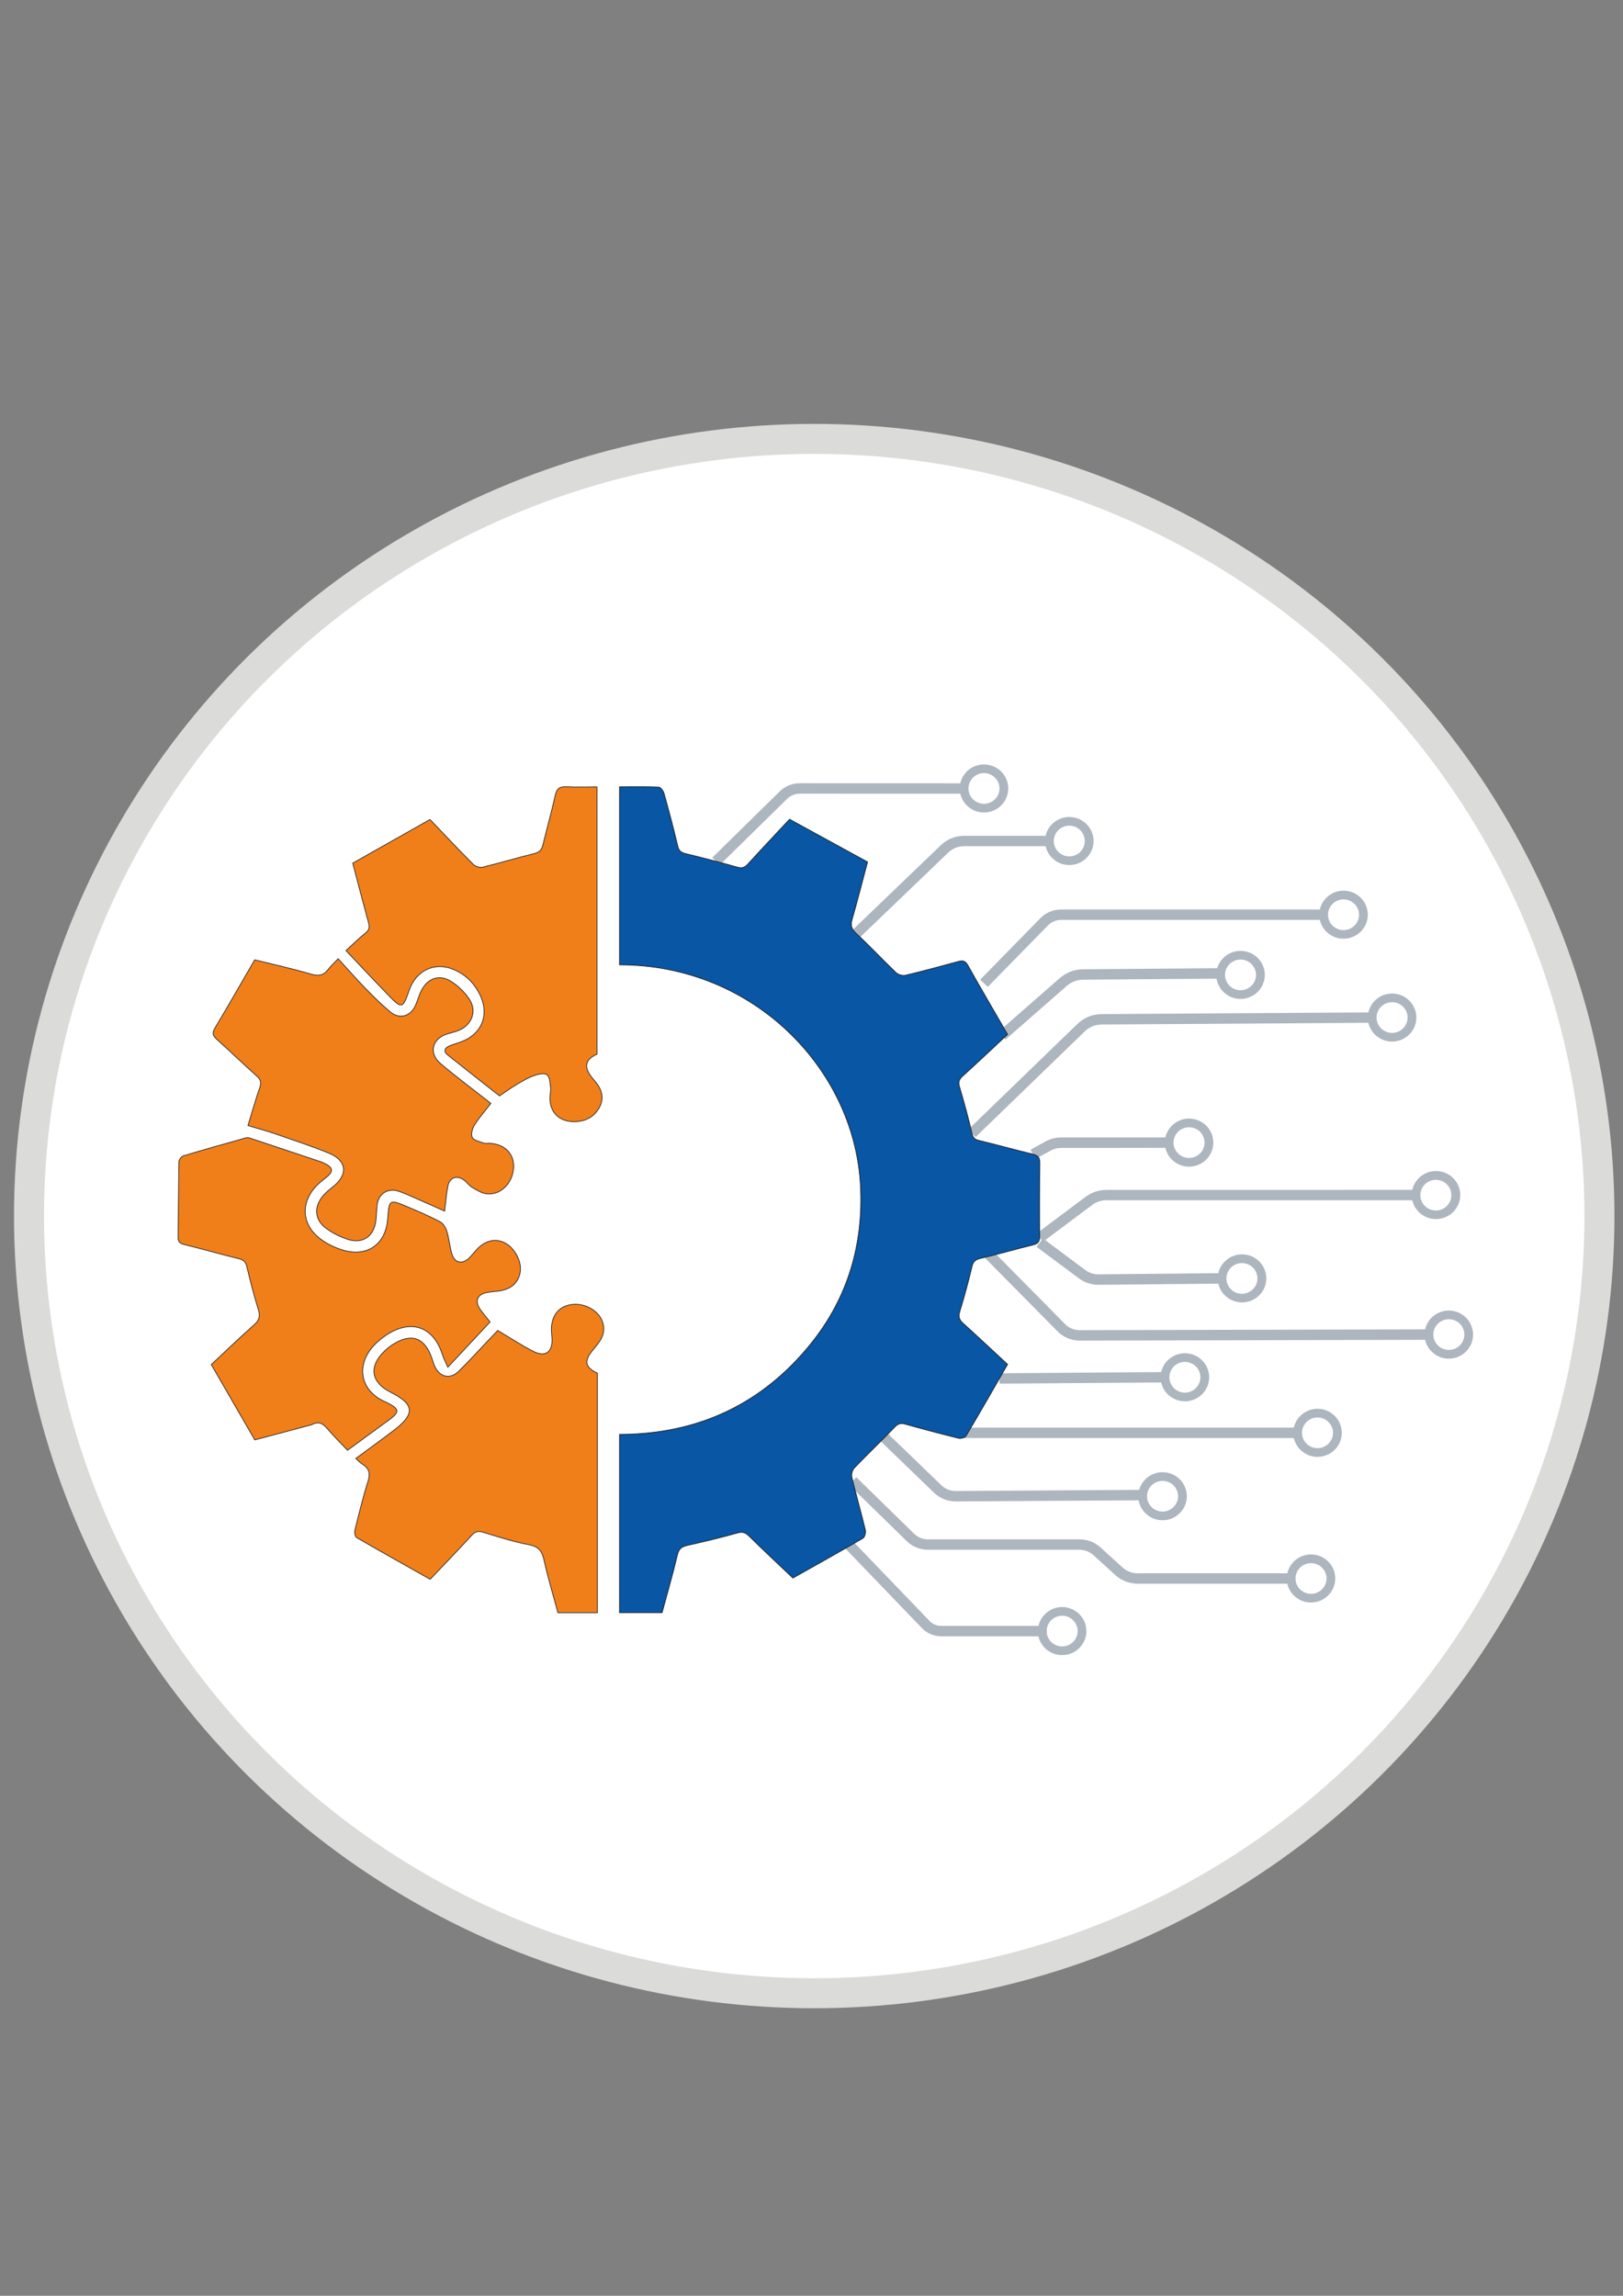 <?xml version="1.0" encoding="UTF-8"?> <svg xmlns="http://www.w3.org/2000/svg" viewBox="0 0 595.28 841.89" data-guides="{&quot;vertical&quot;:[],&quot;horizontal&quot;:[]}"><rect x="0" y="0" width="595.28" height="841.89" fill="#808080" stroke="none"/><defs></defs><ellipse color="rgb(51, 51, 51)" fill="rgb(255, 255, 255)" stroke-miterlimit="10" stroke-width="11" stroke="rgb(219, 219, 217)" class="st0" cx="298.64" cy="445.945" r="145.23" id="tSvg3ebc7f59e9" title="Ellipse 1" fill-opacity="1" stroke-opacity="1" rx="288" ry="285" style="transform: rotate(0deg); transform-origin: 298.64px 445.945px;"></ellipse><path fill="rgb(173, 181, 190)" stroke="none" fill-opacity="1" stroke-width="1" stroke-opacity="1" color="rgb(51, 51, 51)" class="st1" id="tSvg1c6e8a1da6" title="Path 1" d="M389.572 589.325C385.329 589.325 381.779 592.288 380.887 596.233C368.975 596.233 357.063 596.233 345.152 596.233C343.585 596.233 342.078 595.585 340.987 594.467C330.761 583.837 320.535 573.207 310.31 562.578C309.377 563.454 308.445 564.331 307.513 565.207C317.739 575.837 327.965 586.467 338.191 597.096C339.996 598.961 342.534 600.04 345.132 600.04C357.044 600.04 368.955 600.04 380.867 600.04C381.759 603.984 385.309 606.948 389.553 606.948C394.471 606.948 398.457 603.003 398.457 598.136C398.457 593.27 394.471 589.325 389.572 589.325ZM389.572 603.769C386.737 603.769 384.397 601.708 383.96 599.039C383.96 598.437 383.96 597.836 383.96 597.234C384.397 594.565 386.737 592.504 389.572 592.504C392.706 592.504 395.264 595.036 395.264 598.136C395.264 601.237 392.706 603.769 389.572 603.769Z" style=""></path><path fill="rgb(173, 181, 190)" stroke="none" fill-opacity="1" stroke-width="1" stroke-opacity="1" color="rgb(51, 51, 51)" class="st1" id="tSvgb0dbe1e5f7" title="Path 2" d="M480.853 570.035C476.609 570.035 473.059 572.998 472.167 576.942C453.877 576.942 435.586 576.942 417.296 576.942C415.213 576.942 413.211 576.177 411.664 574.764C409.006 572.344 406.349 569.924 403.692 567.503C401.57 565.561 398.794 564.501 395.898 564.501C377.396 564.501 358.894 564.501 340.392 564.501C338.449 564.501 336.625 563.755 335.236 562.401C328.19 555.513 321.144 548.625 314.097 541.737C313.192 542.64 312.286 543.542 311.38 544.445C318.427 551.333 325.473 558.221 332.52 565.109C334.622 567.17 337.418 568.308 340.392 568.308C358.894 568.308 377.396 568.308 395.898 568.308C397.822 568.308 399.666 569.014 401.074 570.31C403.731 572.73 406.389 575.15 409.046 577.571C411.307 579.631 414.222 580.75 417.276 580.75C435.566 580.75 453.857 580.75 472.147 580.75C473.039 584.694 476.589 587.657 480.833 587.657C485.751 587.657 489.737 583.713 489.737 578.846C489.737 573.979 485.771 570.035 480.853 570.035ZM480.853 584.478C477.719 584.478 475.161 581.947 475.161 578.846C475.161 575.745 477.719 573.214 480.853 573.214C483.986 573.214 486.544 575.745 486.544 578.846C486.544 581.947 484.006 584.478 480.853 584.478Z" style=""></path><path fill="rgb(173, 181, 190)" stroke="none" fill-opacity="1" stroke-width="1" stroke-opacity="1" color="rgb(51, 51, 51)" class="st1" id="tSvg4786a90c2f" title="Path 3" d="M483.232 516.618C478.989 516.618 475.439 519.581 474.547 523.526C433.431 523.526 392.316 523.526 351.2 523.526C351.2 524.795 351.2 526.064 351.2 527.333C392.316 527.333 433.431 527.333 474.547 527.333C475.439 531.277 478.989 534.241 483.232 534.241C488.15 534.241 492.136 530.296 492.136 525.429C492.136 520.563 488.15 516.618 483.232 516.618ZM483.232 531.062C480.099 531.062 477.541 528.53 477.541 525.429C477.541 522.329 480.099 519.797 483.232 519.797C486.366 519.797 488.924 522.329 488.924 525.429C488.924 528.53 486.366 531.062 483.232 531.062Z" style=""></path><path fill="rgb(173, 181, 190)" stroke="none" fill-opacity="1" stroke-width="1" stroke-opacity="1" color="rgb(51, 51, 51)" class="st1" id="tSvg1004e49d23b" title="Path 4" d="M434.588 513.871C439.506 513.871 443.492 509.926 443.492 505.06C443.492 500.193 439.506 496.248 434.588 496.248C430.344 496.248 426.775 499.212 425.902 503.156C406.131 503.3 386.36 503.444 366.589 503.588C366.595 504.857 366.602 506.126 366.609 507.395C386.373 507.251 406.138 507.107 425.902 506.963C426.795 510.927 430.344 513.871 434.588 513.871ZM434.588 499.428C437.721 499.428 440.279 501.959 440.279 505.06C440.279 508.16 437.721 510.692 434.588 510.692C431.455 510.692 428.897 508.16 428.897 505.06C428.897 501.959 431.455 499.428 434.588 499.428Z" style=""></path><path fill="rgb(173, 181, 190)" stroke="none" fill-opacity="1" stroke-width="1" stroke-opacity="1" color="rgb(51, 51, 51)" class="st1" id="tSvg13b192287ba" title="Path 5" d="M531.401 480.588C527.157 480.588 523.588 483.552 522.715 487.496C480.476 487.594 438.237 487.692 395.998 487.791C395.998 487.791 395.978 487.791 395.978 487.791C393.995 487.791 392.071 486.986 390.683 485.593C381.812 476.618 372.941 467.643 364.07 458.668C363.151 459.558 362.233 460.448 361.314 461.337C370.185 470.312 379.056 479.287 387.926 488.261C390.029 490.381 392.964 491.617 395.978 491.617C395.978 491.617 395.998 491.617 395.998 491.617C438.23 491.519 480.463 491.421 522.695 491.323C523.588 495.267 527.137 498.231 531.381 498.231C536.299 498.231 540.285 494.286 540.285 489.419C540.285 484.553 536.299 480.588 531.401 480.588ZM531.401 495.032C528.268 495.032 525.71 492.5 525.71 489.4C525.71 486.299 528.268 483.767 531.401 483.767C534.534 483.767 537.092 486.299 537.092 489.4C537.092 492.52 534.534 495.032 531.401 495.032Z" style=""></path><path fill="rgb(173, 181, 190)" stroke="none" fill-opacity="1" stroke-width="1" stroke-opacity="1" color="rgb(51, 51, 51)" class="st1" id="tSvg5f343b2fe6" title="Path 6" d="M360.897 297.947C365.815 297.947 369.801 294.003 369.801 289.136C369.801 284.269 365.815 280.325 360.897 280.325C356.634 280.325 353.084 283.288 352.212 287.252C332.599 287.246 312.987 287.239 293.374 287.233C290.637 287.213 287.98 288.273 286.037 290.176C277.774 298.288 269.511 306.399 261.248 314.51C262.154 315.413 263.06 316.316 263.965 317.218C272.228 309.107 280.491 300.996 288.754 292.885C289.963 291.707 291.629 291.02 293.354 291.04C312.98 291.046 332.606 291.053 352.231 291.059C353.104 295.004 356.654 297.947 360.897 297.947ZM360.897 283.504C364.031 283.504 366.589 286.036 366.589 289.136C366.589 292.237 364.031 294.768 360.897 294.768C357.764 294.768 355.206 292.237 355.206 289.136C355.206 286.036 357.764 283.504 360.897 283.504Z" style=""></path><path fill="rgb(173, 181, 190)" stroke="none" fill-opacity="1" stroke-width="1" stroke-opacity="1" color="rgb(51, 51, 51)" class="st1" id="tSvg5b1cedc0fc" title="Path 7" d="M322.228 522.427C321.329 523.336 320.43 524.245 319.531 525.155C327.212 532.566 334.893 539.977 342.574 547.389C344.716 549.449 347.531 550.587 350.526 550.587C350.546 550.587 350.566 550.587 350.605 550.587C372.948 550.45 395.29 550.313 417.633 550.175C418.347 554.336 421.995 557.495 426.398 557.495C431.316 557.495 435.302 553.551 435.302 548.684C435.302 543.817 431.316 539.873 426.398 539.873C422.313 539.873 418.862 542.62 417.831 546.349C395.416 546.492 373.001 546.636 350.585 546.78C350.566 546.78 350.546 546.78 350.546 546.78C348.563 546.78 346.699 546.035 345.271 544.661C337.59 537.25 329.909 529.838 322.228 522.427ZM426.398 543.052C429.531 543.052 432.089 545.583 432.089 548.684C432.089 551.784 429.531 554.316 426.398 554.316C423.265 554.316 420.707 551.784 420.707 548.684C420.707 545.583 423.245 543.052 426.398 543.052Z" style=""></path><path fill="rgb(173, 181, 190)" stroke="none" fill-opacity="1" stroke-width="1" stroke-opacity="1" color="rgb(51, 51, 51)" class="st1" id="tSvgd79fe1ed07" title="Path 8" d="M405.734 436.356C403.057 436.356 400.4 437.239 398.258 438.829C392.23 443.336 386.201 447.842 380.173 452.349C380.788 453.161 381.402 453.972 382.017 454.783C381.402 455.594 380.788 456.405 380.173 457.216C385.349 461.069 390.524 464.922 395.7 468.775C397.762 470.305 400.301 471.149 402.879 471.149C402.918 471.149 402.958 471.149 402.998 471.149C417.62 471.005 432.241 470.861 446.863 470.717C447.755 474.662 451.305 477.606 455.549 477.606C460.467 477.606 464.453 473.661 464.453 468.794C464.453 463.928 460.467 459.983 455.549 459.983C451.305 459.983 447.736 462.946 446.863 466.891C432.235 467.035 417.606 467.179 402.978 467.323C402.958 467.323 402.918 467.323 402.899 467.323C401.154 467.323 399.428 466.753 398.04 465.713C393.142 462.063 388.244 458.413 383.346 454.763C389.103 450.459 394.861 446.155 400.618 441.851C402.086 440.752 403.91 440.143 405.774 440.143C443.181 440.143 480.588 440.143 517.995 440.143C518.888 444.088 522.438 447.051 526.681 447.051C531.599 447.051 535.585 443.106 535.585 438.24C535.585 433.373 531.599 429.429 526.681 429.429C522.438 429.429 518.888 432.392 517.995 436.336C480.575 436.336 443.155 436.336 405.734 436.356ZM455.509 463.182C458.642 463.182 461.201 465.713 461.201 468.814C461.201 471.915 458.642 474.446 455.509 474.446C452.376 474.446 449.818 471.915 449.818 468.814C449.818 465.694 452.376 463.182 455.509 463.182ZM526.642 432.647C529.775 432.647 532.333 435.178 532.333 438.279C532.333 441.38 529.775 443.911 526.642 443.911C523.508 443.911 520.95 441.38 520.95 438.279C520.95 435.178 523.508 432.647 526.642 432.647Z" style=""></path><path fill="rgb(173, 181, 190)" stroke="none" fill-opacity="1" stroke-width="1" stroke-opacity="1" color="rgb(51, 51, 51)" class="st1" id="tSvg97da154d7d" title="Path 9" d="M427.429 420.912C428.321 424.856 431.871 427.819 436.115 427.819C441.033 427.819 445.019 423.875 445.019 419.008C445.019 414.141 441.033 410.197 436.115 410.197C431.871 410.197 428.321 413.16 427.429 417.105C414.691 417.105 401.953 417.105 389.216 417.105C387.213 417.105 385.249 417.615 383.484 418.577C381.64 419.597 379.796 420.617 377.952 421.638C378.58 422.75 379.208 423.862 379.836 424.974C381.68 423.96 383.524 422.946 385.368 421.932C386.538 421.285 387.867 420.951 389.216 420.951C401.953 420.951 414.691 420.951 427.429 420.912ZM436.115 413.376C439.248 413.376 441.806 415.908 441.806 419.008C441.806 422.109 439.248 424.64 436.115 424.64C432.982 424.64 430.423 422.109 430.423 419.008C430.423 415.888 432.982 413.376 436.115 413.376Z" style=""></path><path fill="rgb(173, 181, 190)" stroke="none" fill-opacity="1" stroke-width="1" stroke-opacity="1" color="rgb(51, 51, 51)" class="st1" id="tSvgedae22b8d3" title="Path 10" d="M403.969 371.891C400.678 371.911 397.564 373.186 395.204 375.462C381.852 388.382 368.499 401.301 355.147 414.22C356.046 415.129 356.944 416.038 357.843 416.948C371.196 404.029 384.549 391.109 397.901 378.19C399.547 376.601 401.709 375.717 404.009 375.698C436.637 375.489 469.265 375.279 501.893 375.07C502.785 379.014 506.335 381.958 510.579 381.958C515.497 381.958 519.483 378.014 519.483 373.147C519.483 368.28 515.497 364.336 510.579 364.336C506.335 364.336 502.766 367.299 501.893 371.263C469.252 371.472 436.611 371.682 403.969 371.891ZM510.579 367.515C513.712 367.515 516.27 370.046 516.27 373.147C516.27 376.247 513.712 378.779 510.579 378.779C507.446 378.779 504.887 376.247 504.887 373.147C504.887 370.046 507.446 367.515 510.579 367.515Z" style=""></path><path fill="rgb(173, 181, 190)" stroke="none" fill-opacity="1" stroke-width="1" stroke-opacity="1" color="rgb(51, 51, 51)" class="st1" id="tSvgb342c4de46" title="Path 11" d="M397.267 359.253C413.581 359.129 429.895 359.004 446.209 358.88C446.883 363.08 450.552 366.318 454.994 366.318C459.912 366.318 463.898 362.373 463.898 357.506C463.898 352.64 459.912 348.695 454.994 348.695C450.948 348.695 447.517 351.384 446.447 355.053C430.04 355.184 413.634 355.315 397.227 355.446C394.074 355.466 391.06 356.623 388.7 358.684C381.211 365.238 373.721 371.793 366.232 378.347C367.084 379.302 367.937 380.257 368.79 381.212C376.279 374.658 383.769 368.103 391.258 361.549C392.924 360.077 395.046 359.273 397.267 359.253ZM454.994 351.874C458.127 351.874 460.685 354.406 460.685 357.506C460.685 360.607 458.127 363.139 454.994 363.139C451.86 363.139 449.302 360.607 449.302 357.506C449.302 354.406 451.86 351.874 454.994 351.874Z" style=""></path><path fill="rgb(173, 181, 190)" stroke="none" fill-opacity="1" stroke-width="1" stroke-opacity="1" color="rgb(51, 51, 51)" class="st1" id="tSvg16bda57fac1" title="Path 12" d="M389.116 333.526C386.32 333.526 383.584 334.664 381.64 336.666C374.263 344.195 366.886 351.724 359.509 359.253C360.435 360.136 361.36 361.019 362.286 361.902C369.663 354.373 377.039 346.844 384.416 339.315C385.646 338.059 387.371 337.333 389.116 337.333C420.773 337.333 452.429 337.333 484.085 337.333C484.978 341.277 488.527 344.241 492.771 344.241C497.689 344.241 501.675 340.296 501.675 335.429C501.675 330.563 497.689 326.618 492.771 326.618C488.527 326.618 484.978 329.581 484.085 333.526C452.429 333.526 420.773 333.526 389.116 333.526ZM492.771 329.817C495.904 329.817 498.462 332.348 498.462 335.449C498.462 338.55 495.904 341.081 492.771 341.081C489.638 341.081 487.079 338.55 487.079 335.449C487.079 332.329 489.638 329.817 492.771 329.817Z" style=""></path><path fill="rgb(173, 181, 190)" stroke="none" fill-opacity="1" stroke-width="1" stroke-opacity="1" color="rgb(51, 51, 51)" class="st1" id="tSvg9425dc6e32" title="Path 13" d="M353.6 306.503C350.427 306.503 347.413 307.72 345.132 309.899C334.337 320.26 323.543 330.622 312.749 340.983C313.641 341.892 314.533 342.801 315.426 343.711C326.22 333.349 337.015 322.988 347.809 312.626C349.376 311.135 351.418 310.311 353.6 310.311C363.568 310.311 373.536 310.311 383.504 310.311C384.397 314.255 387.946 317.218 392.19 317.218C397.108 317.218 401.094 313.274 401.094 308.407C401.094 303.54 397.108 299.596 392.19 299.596C387.946 299.596 384.397 302.559 383.504 306.503C373.536 306.503 363.568 306.503 353.6 306.503ZM392.19 302.775C395.323 302.775 397.881 305.307 397.881 308.407C397.881 311.508 395.323 314.039 392.19 314.039C389.057 314.039 386.499 311.508 386.499 308.407C386.499 305.307 389.057 302.775 392.19 302.775Z" style=""></path><path fill="rgb(8, 86, 164)" stroke="rgb(27, 27, 27)" fill-opacity="1" stroke-width="0.25" stroke-opacity="1" color="rgb(51, 51, 51)" stroke-miterlimit="10" class="st2" id="tSvg13c43206080" title="Path 14" d="M242.846 591.386C237.63 591.386 232.534 591.386 227.219 591.386C227.219 569.642 227.219 547.977 227.219 525.999C255.974 525.959 279.572 514.891 297.459 492.677C311.083 475.741 316.754 456.039 315.584 434.511C313.244 391.652 276.002 353.758 227.219 353.817C227.219 332.152 227.219 310.507 227.219 288.528C232.078 288.528 236.857 288.43 241.616 288.626C242.31 288.665 243.302 290.019 243.56 290.942C245.344 297.359 247.07 303.815 248.597 310.311C249.013 312.096 249.905 312.646 251.512 313.038C257.838 314.589 264.144 316.198 270.41 317.984C272.135 318.474 273.107 318.141 274.277 316.885C279.274 311.39 284.391 305.993 289.587 300.42C299.165 305.66 308.584 310.821 318.202 316.08C316.318 323.164 314.533 330.229 312.531 337.215C311.896 339.413 312.372 340.728 314.097 342.337C319.094 346.968 323.735 351.953 328.653 356.663C329.426 357.408 331.052 357.879 332.064 357.644C338.509 356.113 344.894 354.386 351.279 352.64C352.846 352.208 353.937 352.09 354.928 353.876C359.688 362.393 364.645 370.792 369.563 379.328C363.971 384.529 358.597 389.651 353.084 394.635C351.696 395.891 351.418 396.892 351.974 398.697C353.659 404.271 355.147 409.903 356.495 415.554C356.872 417.105 357.387 417.811 359.013 418.204C365.657 419.793 372.24 421.657 378.884 423.247C380.807 423.718 381.402 424.562 381.382 426.485C381.263 435.492 381.244 444.48 381.323 453.488C381.343 455.313 380.748 456.078 378.963 456.51C372.419 458.119 365.954 459.983 359.41 461.534C357.546 461.985 356.911 462.789 356.475 464.595C355.186 470.05 353.719 475.467 352.073 480.824C351.498 482.708 351.716 483.866 353.203 485.22C358.656 490.126 363.991 495.169 369.563 500.33C364.467 509.2 359.469 517.933 354.333 526.587C353.957 527.215 352.39 527.627 351.557 527.411C345.033 525.802 338.509 524.075 332.044 522.25C330.398 521.779 329.406 522.054 328.177 523.33C323.318 528.393 318.222 533.24 313.363 538.303C312.63 539.068 312.193 540.697 312.451 541.717C313.998 548.193 315.842 554.61 317.409 561.086C317.627 562.009 317.191 563.696 316.497 564.108C307.851 569.152 299.105 574.019 290.816 578.689C285.263 573.39 279.969 568.485 274.832 563.402C273.464 562.048 272.453 561.596 270.45 562.166C264.402 563.893 258.254 565.325 252.107 566.718C250.143 567.17 249.053 567.857 248.517 569.996C246.812 577.158 244.789 584.164 242.846 591.386Z" style=""></path><path fill="rgb(240, 127, 26)" stroke="rgb(27, 27, 27)" fill-opacity="1" stroke-width="0.25" stroke-opacity="1" color="rgb(51, 51, 51)" stroke-miterlimit="10" class="st3" id="tSvg870caf7bf8" title="Path 15" d="M93.442 528.02C88.107 518.777 82.872 509.691 77.498 500.409C82.773 495.483 87.87 490.538 93.184 485.848C95.147 484.121 95.504 482.59 94.731 480.118C93.105 474.976 91.796 469.736 90.527 464.477C90.13 462.809 89.436 462.044 87.711 461.612C80.968 459.944 74.285 458.04 67.563 456.372C65.897 455.96 65.302 455.332 65.322 453.625C65.461 444.421 65.461 435.198 65.639 425.994C65.659 425.249 66.552 424.071 67.285 423.855C74.94 421.54 82.634 419.381 90.329 417.222C90.785 417.085 91.379 417.262 91.855 417.419C100.462 420.284 109.068 423.149 117.675 426.034C118.468 426.308 119.242 426.72 119.975 427.132C121.998 428.271 122.077 429.664 120.372 431.156C119.103 432.274 117.675 433.255 116.465 434.452C109.961 440.85 110.516 449.386 117.953 454.646C120.253 456.274 122.95 457.569 125.667 458.394C134.67 461.121 141.472 456.333 142.185 447.031C142.741 439.751 142.761 439.712 149.483 442.557C153.509 444.264 157.534 445.991 161.401 448.012C162.552 448.621 163.464 450.171 163.88 451.466C164.713 454.194 164.931 457.079 165.744 459.807C166.736 463.162 169.512 463.771 172.07 461.318C173.22 460.219 174.153 458.884 175.283 457.766C178.317 454.763 181.886 454.076 185.198 455.784C188.787 457.628 191.425 462.632 190.81 466.44C190.176 470.325 187.538 472.739 183.156 473.406C181.668 473.622 180.181 473.7 178.694 473.955C175.164 474.564 174.034 476.997 175.977 479.941C177.028 481.53 178.317 482.943 179.764 484.768C174.807 490.087 169.829 495.405 164.257 501.37C163.384 499.369 162.71 498.152 162.294 496.837C159.002 486.436 150.792 483.532 141.61 489.635C139.945 490.754 138.358 492.068 137.01 493.54C130.545 500.585 132.092 509.789 140.778 513.812C147.46 516.913 146.667 517.855 141.333 521.701C136.772 524.998 132.231 528.334 127.471 531.827C124.893 529.099 122.315 526.587 120.015 523.86C118.448 521.995 116.901 521.132 114.581 522.329C114.125 522.564 113.57 522.662 113.054 522.8C106.689 524.527 100.283 526.214 93.442 528.02Z" style=""></path><path fill="rgb(240, 127, 26)" stroke="rgb(27, 27, 27)" fill-opacity="1" stroke-width="0.25" stroke-opacity="1" color="rgb(51, 51, 51)" stroke-miterlimit="10" class="st3" id="tSvg5b7a541634" title="Path 16" d="M182.541 487.889C187.122 490.597 191.207 493.305 195.53 495.522C200.031 497.838 202.728 495.856 202.471 490.813C202.431 489.871 202.272 488.909 202.252 487.967C202.114 482.865 204.573 479.391 208.955 478.489C213.615 477.507 219.009 480.078 220.774 484.16C221.924 486.809 221.587 489.36 220.041 491.715C219.227 492.952 218.256 494.09 217.324 495.248C214.111 499.133 214.567 501.351 219.108 503.568C219.108 532.769 219.108 561.969 219.108 591.405C214.31 591.405 209.669 591.405 204.632 591.405C202.907 584.969 200.944 578.512 199.496 571.938C198.762 568.583 197.374 567.091 193.864 566.424C188.212 565.364 182.7 563.559 177.186 561.891C175.402 561.341 174.331 561.577 173.042 562.99C168.104 568.386 162.988 573.646 157.772 579.14C148.65 573.999 139.726 569.014 130.882 563.893C130.287 563.559 129.93 562.087 130.129 561.283C131.636 555.219 133.103 549.135 134.987 543.189C135.919 540.245 135.344 538.401 132.826 536.851C132.032 536.36 131.398 535.634 130.486 534.829C135.344 531.238 140.083 527.863 144.704 524.311C152.339 518.463 151.942 514.891 143.316 510.574C136.078 506.963 135.146 501.213 140.897 495.581C141.809 494.698 142.8 493.874 143.871 493.168C150.772 488.654 155.75 490.361 158.407 498.093C158.744 499.094 159.042 500.114 159.478 501.076C161.322 505.06 165.09 505.923 168.243 502.842C171.832 499.349 175.184 495.64 178.634 492.01C180.042 490.616 181.391 489.125 182.541 487.889Z" style=""></path><path fill="rgb(240, 127, 26)" stroke="rgb(27, 27, 27)" fill-opacity="1" stroke-width="0.25" stroke-opacity="1" color="rgb(51, 51, 51)" stroke-miterlimit="10" class="st3" id="tSvgab7b4ad96a" title="Path 17" d="M126.896 348.597C129.434 346.281 131.596 344.103 133.995 342.2C135.403 341.081 135.641 340.08 135.185 338.432C133.222 331.289 131.378 324.126 129.375 316.531C138.755 311.233 148.155 305.915 157.713 300.518C163.127 306.17 168.283 311.665 173.617 317.002C174.371 317.748 176.036 318.258 177.048 318.003C183.374 316.453 189.601 314.569 195.927 313.019C197.89 312.548 198.683 311.645 199.139 309.781C200.587 303.717 202.332 297.712 203.66 291.609C204.216 289.097 205.366 288.39 207.805 288.528C211.434 288.704 215.063 288.567 218.989 288.567C218.989 321.241 218.989 353.896 218.989 386.57C214.329 388.611 213.972 391.652 217.78 395.95C220.398 398.894 221.964 402.269 219.842 406.115C217.74 409.922 214.21 411.492 209.927 411.316C204.969 411.1 201.816 407.842 201.697 402.956C201.657 401.582 202.094 400.189 201.935 398.854C201.737 397.186 201.677 394.871 200.626 394.125C199.575 393.379 197.255 393.948 195.708 394.498C193.527 395.283 191.484 396.519 189.462 397.716C187.459 398.913 185.555 400.307 183.215 401.876C176.909 396.911 170.464 391.888 164.098 386.786C162.591 385.569 163.087 384.313 164.713 383.606C166.28 382.939 167.946 382.507 169.532 381.88C176.572 379.132 179.388 372.421 176.374 365.552C174.331 360.901 170.999 357.428 166.22 355.466C159.993 352.934 153.826 355.308 150.851 361.294C150.475 362.059 150.177 362.844 149.9 363.649C147.798 369.752 147.302 369.928 142.88 365.395C137.545 359.901 132.33 354.308 126.896 348.597Z" style=""></path><path fill="rgb(240, 127, 26)" stroke="rgb(27, 27, 27)" fill-opacity="1" stroke-width="0.25" stroke-opacity="1" color="rgb(51, 51, 51)" stroke-miterlimit="10" class="st3" id="tSvgd315fe650c" title="Path 18" d="M90.943 412.748C92.45 407.842 93.739 403.27 95.286 398.776C95.901 397.01 95.643 395.93 94.255 394.674C89.258 390.2 84.419 385.549 79.442 381.055C78.034 379.78 77.736 378.838 78.787 377.072C83.745 368.81 88.504 360.43 93.422 351.973C100.521 353.739 107.383 355.25 114.125 357.232C116.901 358.036 118.726 357.703 120.412 355.446C121.423 354.111 122.712 352.993 124.04 351.58C127.451 355.308 130.664 358.978 134.055 362.471C136.95 365.435 139.905 368.358 143.078 371.027C146.528 373.912 150.613 372.754 152.418 368.633C153.211 366.789 153.727 364.807 154.659 363.04C156.999 358.645 161.243 357.212 165.447 359.881C168.065 361.529 170.484 363.884 172.169 366.455C175.045 370.831 173.062 375.914 168.164 377.896C166.696 378.504 165.09 378.779 163.583 379.309C158.367 381.193 157.277 386.354 161.58 390.024C166.775 394.439 172.249 398.501 177.603 402.72C178.436 403.368 179.249 404.035 180.042 404.643C177.96 407.351 175.759 409.805 174.034 412.552C173.24 413.808 172.645 415.986 173.22 417.105C173.815 418.223 175.917 418.635 177.444 419.185C178.099 419.42 178.932 419.224 179.685 419.263C185.139 419.538 188.688 423.188 188.391 428.212C188.054 433.864 183.671 438.338 178.555 437.788C176.671 437.592 174.846 436.395 173.141 435.414C172.07 434.786 171.317 433.608 170.305 432.843C167.628 430.822 164.931 431.705 164.277 434.943C163.702 437.828 163.503 440.81 163.087 444.127C159.716 442.635 156.384 441.125 153.013 439.653C150.772 438.671 148.531 437.612 146.211 436.846C142.265 435.532 138.874 437.71 138.319 441.811C138.041 443.911 138.14 446.05 137.803 448.13C136.93 453.448 133.004 456.137 127.828 454.567C124.834 453.645 121.859 452.153 119.38 450.269C115.414 447.247 115.137 442.655 118.27 438.77C119.38 437.376 120.828 436.238 122.236 435.1C127.689 430.763 127.253 425.622 120.749 422.933C113.967 420.127 106.927 417.89 99.966 415.456C97.17 414.534 94.275 413.769 90.943 412.748Z" style=""></path></svg> 